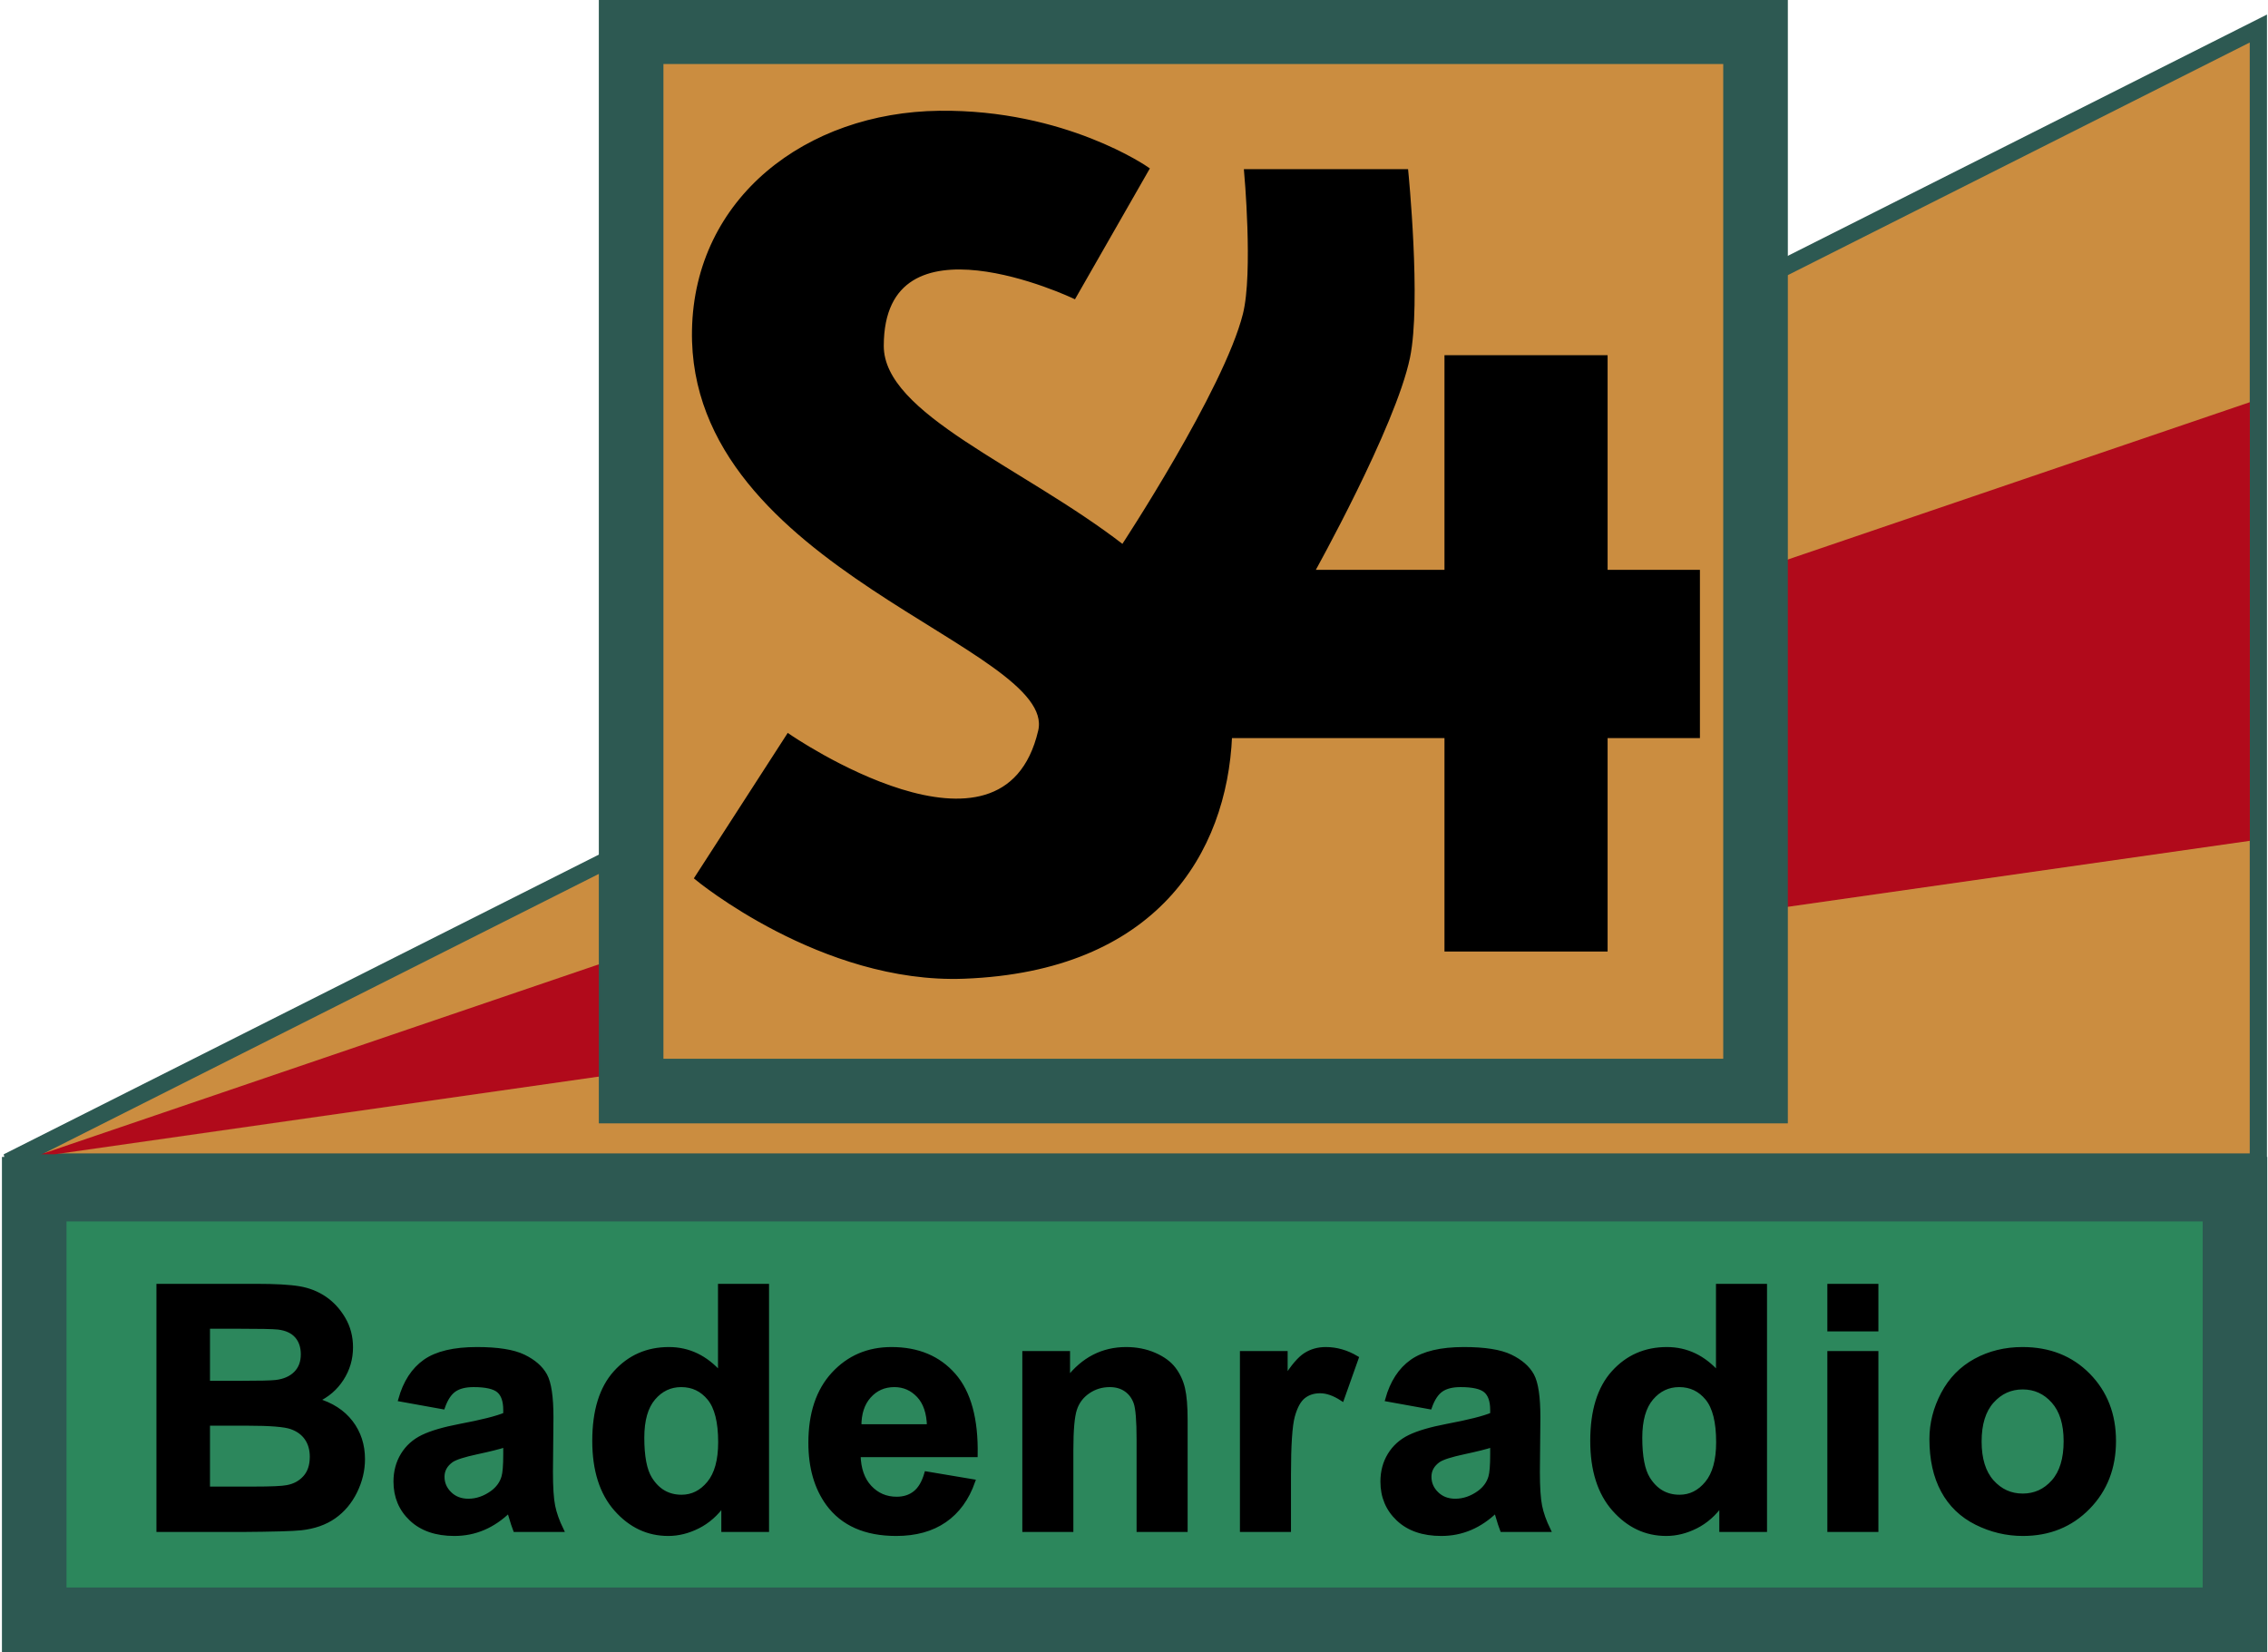 <?xml version="1.0" encoding="UTF-8" standalone="no"?>
<!-- Created with Inkscape (http://www.inkscape.org/) -->
<svg
   xmlns:dc="http://purl.org/dc/elements/1.1/"
   xmlns:cc="http://creativecommons.org/ns#"
   xmlns:rdf="http://www.w3.org/1999/02/22-rdf-syntax-ns#"
   xmlns:svg="http://www.w3.org/2000/svg"
   xmlns="http://www.w3.org/2000/svg"
   xmlns:sodipodi="http://sodipodi.sourceforge.net/DTD/sodipodi-0.dtd"
   xmlns:inkscape="http://www.inkscape.org/namespaces/inkscape"
   width="935.244"
   height="681.4"
   id="svg3314"
   sodipodi:version="0.32"
   inkscape:version="0.46"
   version="1.0"
   sodipodi:docname="S4 Badenradio Variante Logo.svg"
   inkscape:output_extension="org.inkscape.output.svg.inkscape">
  <defs
     id="defs3316">
    <inkscape:perspective
       sodipodi:type="inkscape:persp3d"
       inkscape:vp_x="0 : 526.18109 : 1"
       inkscape:vp_y="0 : 1000 : 0"
       inkscape:vp_z="744.09448 : 526.18109 : 1"
       inkscape:persp3d-origin="372.04724 : 350.78739 : 1"
       id="perspective3322" />
  </defs>
  <sodipodi:namedview
     id="base"
     pagecolor="#ffffff"
     bordercolor="#666666"
     borderopacity="1.0"
     inkscape:pageopacity="0.0"
     inkscape:pageshadow="2"
     inkscape:zoom="0.82706763"
     inkscape:cx="467.6221"
     inkscape:cy="340.70013"
     inkscape:document-units="px"
     inkscape:current-layer="layer1"
     showgrid="false"
     inkscape:window-width="1280"
     inkscape:window-height="1005"
     inkscape:window-x="-4"
     inkscape:window-y="-4" />
  <g
     inkscape:label="Ebene 1"
     inkscape:groupmode="layer"
     id="layer1"
     transform="translate(89.051,-134.786)">
    <g
       id="g3304"
       transform="matrix(1.776,0,0,1.776,3134.063,1924.457)">
      <g
         id="g3289">
        <rect
           style="fill:#2c875c;fill-opacity:1;stroke:#2d5952;stroke-width:14.988;stroke-linecap:butt;stroke-miterlimit:4;stroke-dasharray:none;stroke-opacity:1"
           id="rect3274"
           width="510.988"
           height="99.976"
           x="-1806.872"
           y="-731.581" />
        <path
           style="font-size:79.088px;font-style:normal;font-variant:normal;font-weight:bold;font-stretch:normal;text-align:start;line-height:100%;writing-mode:lr-tb;text-anchor:start;fill:#000000;fill-opacity:1;stroke:#000000;stroke-width:1px;stroke-linecap:butt;stroke-linejoin:miter;stroke-opacity:1;font-family:Arial;-inkscape-font-specification:Arial Bold"
           d="M -1777.992,-709.104 L -1755.362,-709.104 C -1750.883,-709.104 -1747.542,-708.917 -1745.341,-708.544 C -1743.14,-708.17 -1741.17,-707.392 -1739.433,-706.207 C -1737.695,-705.023 -1736.247,-703.446 -1735.088,-701.477 C -1733.93,-699.507 -1733.351,-697.3 -1733.35,-694.854 C -1733.351,-692.202 -1734.065,-689.769 -1735.494,-687.555 C -1736.922,-685.341 -1738.86,-683.681 -1741.305,-682.574 C -1737.856,-681.57 -1735.204,-679.858 -1733.35,-677.438 C -1731.497,-675.018 -1730.57,-672.173 -1730.57,-668.903 C -1730.57,-666.329 -1731.169,-663.825 -1732.366,-661.392 C -1733.563,-658.959 -1735.198,-657.016 -1737.27,-655.561 C -1739.342,-654.107 -1741.898,-653.212 -1744.936,-652.877 C -1746.841,-652.671 -1751.436,-652.543 -1758.722,-652.491 L -1777.992,-652.491 L -1777.992,-709.104 z M -1766.561,-699.681 L -1766.561,-686.59 L -1759.069,-686.59 C -1754.616,-686.59 -1751.848,-686.654 -1750.767,-686.783 C -1748.81,-687.015 -1747.272,-687.691 -1746.152,-688.81 C -1745.032,-689.93 -1744.472,-691.404 -1744.472,-693.232 C -1744.472,-694.983 -1744.955,-696.405 -1745.92,-697.499 C -1746.886,-698.593 -1748.321,-699.256 -1750.226,-699.488 C -1751.359,-699.617 -1754.616,-699.681 -1759.996,-699.681 L -1766.561,-699.681 z M -1766.561,-677.167 L -1766.561,-662.029 L -1755.98,-662.029 C -1751.861,-662.029 -1749.248,-662.145 -1748.141,-662.377 C -1746.442,-662.686 -1745.058,-663.439 -1743.989,-664.636 C -1742.921,-665.833 -1742.387,-667.436 -1742.387,-669.444 C -1742.387,-671.143 -1742.799,-672.585 -1743.623,-673.769 C -1744.446,-674.953 -1745.637,-675.816 -1747.195,-676.356 C -1748.752,-676.897 -1752.131,-677.167 -1757.332,-677.167 L -1766.561,-677.167 z M -1711.99,-680.99 L -1721.838,-682.767 C -1720.731,-686.732 -1718.825,-689.666 -1716.122,-691.572 C -1713.419,-693.477 -1709.403,-694.429 -1704.074,-694.429 C -1699.234,-694.429 -1695.63,-693.856 -1693.261,-692.711 C -1690.892,-691.565 -1689.226,-690.111 -1688.26,-688.347 C -1687.295,-686.583 -1686.812,-683.346 -1686.812,-678.635 L -1686.928,-665.968 C -1686.928,-662.364 -1686.754,-659.706 -1686.407,-657.994 C -1686.059,-656.282 -1685.409,-654.448 -1684.456,-652.491 L -1695.192,-652.491 C -1695.475,-653.212 -1695.823,-654.28 -1696.235,-655.696 C -1696.415,-656.34 -1696.543,-656.765 -1696.621,-656.971 C -1698.474,-655.169 -1700.457,-653.817 -1702.568,-652.916 C -1704.679,-652.015 -1706.931,-651.564 -1709.326,-651.564 C -1713.548,-651.564 -1716.875,-652.71 -1719.308,-655.001 C -1721.741,-657.292 -1722.957,-660.189 -1722.957,-663.69 C -1722.957,-666.007 -1722.404,-668.073 -1721.297,-669.888 C -1720.19,-671.703 -1718.639,-673.093 -1716.644,-674.059 C -1714.648,-675.024 -1711.772,-675.867 -1708.013,-676.588 C -1702.941,-677.541 -1699.427,-678.429 -1697.47,-679.253 L -1697.47,-680.334 C -1697.47,-682.419 -1697.985,-683.906 -1699.015,-684.794 C -1700.045,-685.682 -1701.988,-686.127 -1704.846,-686.127 C -1706.777,-686.127 -1708.283,-685.747 -1709.364,-684.987 C -1710.446,-684.228 -1711.321,-682.896 -1711.99,-680.99 L -1711.99,-680.99 z M -1697.47,-672.186 C -1698.861,-671.722 -1701.062,-671.169 -1704.074,-670.525 C -1707.086,-669.882 -1709.055,-669.251 -1709.982,-668.633 C -1711.398,-667.629 -1712.106,-666.355 -1712.106,-664.81 C -1712.106,-663.291 -1711.54,-661.978 -1710.407,-660.871 C -1709.274,-659.764 -1707.832,-659.21 -1706.082,-659.21 C -1704.125,-659.21 -1702.259,-659.854 -1700.482,-661.141 C -1699.169,-662.12 -1698.307,-663.317 -1697.895,-664.733 C -1697.612,-665.659 -1697.47,-667.423 -1697.47,-670.023 L -1697.47,-672.186 z M -1636.754,-652.491 L -1646.833,-652.491 L -1646.833,-658.515 C -1648.507,-656.173 -1650.483,-654.428 -1652.761,-653.283 C -1655.04,-652.137 -1657.337,-651.564 -1659.654,-651.564 C -1664.366,-651.564 -1668.401,-653.463 -1671.761,-657.26 C -1675.12,-661.058 -1676.8,-666.355 -1676.8,-673.151 C -1676.8,-680.102 -1675.166,-685.386 -1671.896,-689.004 C -1668.626,-692.621 -1664.494,-694.429 -1659.5,-694.429 C -1654.917,-694.429 -1650.953,-692.524 -1647.606,-688.714 L -1647.606,-709.104 L -1636.754,-709.104 L -1636.754,-652.491 z M -1665.717,-673.885 C -1665.717,-669.508 -1665.112,-666.342 -1663.902,-664.385 C -1662.152,-661.553 -1659.706,-660.137 -1656.565,-660.137 C -1654.068,-660.137 -1651.944,-661.199 -1650.193,-663.323 C -1648.443,-665.447 -1647.567,-668.62 -1647.567,-672.842 C -1647.567,-677.554 -1648.417,-680.945 -1650.116,-683.018 C -1651.815,-685.09 -1653.991,-686.127 -1656.642,-686.127 C -1659.217,-686.127 -1661.373,-685.103 -1663.111,-683.056 C -1664.848,-681.01 -1665.717,-677.953 -1665.717,-673.885 L -1665.717,-673.885 z M -1599.706,-665.544 L -1588.893,-663.729 C -1590.283,-659.764 -1592.478,-656.745 -1595.477,-654.673 C -1598.477,-652.601 -1602.229,-651.564 -1606.734,-651.564 C -1613.866,-651.564 -1619.143,-653.894 -1622.567,-658.554 C -1625.27,-662.287 -1626.622,-666.998 -1626.622,-672.688 C -1626.622,-679.484 -1624.846,-684.807 -1621.293,-688.656 C -1617.74,-692.505 -1613.248,-694.429 -1607.815,-694.429 C -1601.714,-694.429 -1596.9,-692.415 -1593.373,-688.386 C -1589.846,-684.357 -1588.159,-678.184 -1588.314,-669.869 L -1615.5,-669.869 C -1615.423,-666.651 -1614.548,-664.147 -1612.874,-662.358 C -1611.201,-660.568 -1609.116,-659.674 -1606.618,-659.674 C -1604.919,-659.674 -1603.49,-660.137 -1602.332,-661.064 C -1601.173,-661.991 -1600.298,-663.484 -1599.706,-665.544 L -1599.706,-665.544 z M -1599.088,-676.511 C -1599.165,-679.652 -1599.976,-682.04 -1601.521,-683.674 C -1603.066,-685.309 -1604.945,-686.127 -1607.159,-686.127 C -1609.527,-686.127 -1611.484,-685.264 -1613.029,-683.539 C -1614.573,-681.814 -1615.333,-679.472 -1615.307,-676.511 L -1599.088,-676.511 z M -1539.564,-652.491 L -1550.416,-652.491 L -1550.416,-673.422 C -1550.416,-677.85 -1550.648,-680.714 -1551.111,-682.014 C -1551.574,-683.314 -1552.327,-684.324 -1553.37,-685.045 C -1554.413,-685.766 -1555.668,-686.127 -1557.135,-686.127 C -1559.014,-686.127 -1560.701,-685.612 -1562.194,-684.582 C -1563.687,-683.552 -1564.71,-682.188 -1565.264,-680.488 C -1565.818,-678.789 -1566.094,-675.648 -1566.094,-671.066 L -1566.094,-652.491 L -1576.946,-652.491 L -1576.946,-693.502 L -1566.867,-693.502 L -1566.867,-687.478 C -1563.288,-692.112 -1558.783,-694.429 -1553.351,-694.429 C -1550.956,-694.429 -1548.768,-693.998 -1546.786,-693.136 C -1544.803,-692.273 -1543.304,-691.172 -1542.287,-689.834 C -1541.27,-688.495 -1540.562,-686.976 -1540.163,-685.277 C -1539.764,-683.578 -1539.564,-681.145 -1539.564,-677.978 L -1539.564,-652.491 z M -1515.568,-652.491 L -1526.42,-652.491 L -1526.42,-693.502 L -1516.341,-693.502 L -1516.341,-687.671 C -1514.616,-690.426 -1513.065,-692.241 -1511.687,-693.116 C -1510.31,-693.992 -1508.746,-694.429 -1506.995,-694.429 C -1504.524,-694.429 -1502.143,-693.747 -1499.851,-692.383 L -1503.211,-682.921 C -1505.039,-684.106 -1506.738,-684.698 -1508.308,-684.698 C -1509.827,-684.698 -1511.115,-684.279 -1512.17,-683.443 C -1513.226,-682.606 -1514.056,-681.093 -1514.661,-678.905 C -1515.266,-676.717 -1515.568,-672.134 -1515.568,-665.157 L -1515.568,-652.491 z M -1482.835,-680.99 L -1492.682,-682.767 C -1491.575,-686.732 -1489.67,-689.666 -1486.967,-691.572 C -1484.264,-693.477 -1480.248,-694.429 -1474.919,-694.429 C -1470.079,-694.429 -1466.474,-693.856 -1464.106,-692.711 C -1461.737,-691.565 -1460.07,-690.111 -1459.105,-688.347 C -1458.14,-686.583 -1457.657,-683.346 -1457.657,-678.635 L -1457.773,-665.968 C -1457.773,-662.364 -1457.599,-659.706 -1457.251,-657.994 C -1456.904,-656.282 -1456.254,-654.448 -1455.301,-652.491 L -1466.037,-652.491 C -1466.32,-653.212 -1466.668,-654.28 -1467.079,-655.696 C -1467.26,-656.34 -1467.388,-656.765 -1467.466,-656.971 C -1469.319,-655.169 -1471.302,-653.817 -1473.413,-652.916 C -1475.524,-652.015 -1477.776,-651.564 -1480.171,-651.564 C -1484.393,-651.564 -1487.72,-652.71 -1490.153,-655.001 C -1492.586,-657.292 -1493.802,-660.189 -1493.802,-663.69 C -1493.802,-666.007 -1493.249,-668.073 -1492.142,-669.888 C -1491.035,-671.703 -1489.484,-673.093 -1487.488,-674.059 C -1485.493,-675.024 -1482.616,-675.867 -1478.858,-676.588 C -1473.786,-677.541 -1470.272,-678.429 -1468.315,-679.253 L -1468.315,-680.334 C -1468.315,-682.419 -1468.83,-683.906 -1469.86,-684.794 C -1470.89,-685.682 -1472.833,-686.127 -1475.691,-686.127 C -1477.622,-686.127 -1479.128,-685.747 -1480.209,-684.987 C -1481.291,-684.228 -1482.166,-682.896 -1482.835,-680.99 L -1482.835,-680.99 z M -1468.315,-672.186 C -1469.705,-671.722 -1471.907,-671.169 -1474.919,-670.525 C -1477.931,-669.882 -1479.9,-669.251 -1480.827,-668.633 C -1482.243,-667.629 -1482.951,-666.355 -1482.951,-664.81 C -1482.951,-663.291 -1482.385,-661.978 -1481.252,-660.871 C -1480.119,-659.764 -1478.677,-659.21 -1476.927,-659.21 C -1474.97,-659.21 -1473.104,-659.854 -1471.327,-661.141 C -1470.014,-662.12 -1469.152,-663.317 -1468.74,-664.733 C -1468.457,-665.659 -1468.315,-667.423 -1468.315,-670.023 L -1468.315,-672.186 z M -1405.036,-652.491 L -1415.115,-652.491 L -1415.115,-658.515 C -1416.788,-656.173 -1418.764,-654.428 -1421.043,-653.283 C -1423.321,-652.137 -1425.619,-651.564 -1427.936,-651.564 C -1432.647,-651.564 -1436.682,-653.463 -1440.042,-657.26 C -1443.402,-661.058 -1445.082,-666.355 -1445.082,-673.151 C -1445.082,-680.102 -1443.447,-685.386 -1440.177,-689.004 C -1436.908,-692.621 -1432.776,-694.429 -1427.781,-694.429 C -1423.199,-694.429 -1419.234,-692.524 -1415.887,-688.714 L -1415.887,-709.104 L -1405.036,-709.104 L -1405.036,-652.491 z M -1433.999,-673.885 C -1433.999,-669.508 -1433.394,-666.342 -1432.184,-664.385 C -1430.433,-661.553 -1427.987,-660.137 -1424.846,-660.137 C -1422.349,-660.137 -1420.225,-661.199 -1418.475,-663.323 C -1416.724,-665.447 -1415.849,-668.62 -1415.849,-672.842 C -1415.849,-677.554 -1416.698,-680.945 -1418.397,-683.018 C -1420.097,-685.09 -1422.272,-686.127 -1424.924,-686.127 C -1427.498,-686.127 -1429.654,-685.103 -1431.392,-683.056 C -1433.13,-681.01 -1433.999,-677.953 -1433.999,-673.885 L -1433.999,-673.885 z M -1390.028,-699.063 L -1390.028,-709.104 L -1379.176,-709.104 L -1379.176,-699.063 L -1390.028,-699.063 z M -1390.028,-652.491 L -1390.028,-693.502 L -1379.176,-693.502 L -1379.176,-652.491 L -1390.028,-652.491 z M -1366.331,-673.576 C -1366.331,-677.18 -1365.443,-680.669 -1363.666,-684.041 C -1361.89,-687.414 -1359.373,-689.988 -1356.117,-691.765 C -1352.86,-693.541 -1349.224,-694.429 -1345.207,-694.429 C -1339.003,-694.429 -1333.918,-692.415 -1329.954,-688.386 C -1325.989,-684.357 -1324.007,-679.266 -1324.007,-673.113 C -1324.007,-666.908 -1326.008,-661.766 -1330.012,-657.685 C -1334.015,-653.605 -1339.054,-651.564 -1345.13,-651.564 C -1348.889,-651.564 -1352.474,-652.414 -1355.885,-654.113 C -1359.296,-655.812 -1361.89,-658.303 -1363.666,-661.585 C -1365.443,-664.868 -1366.331,-668.865 -1366.331,-673.576 L -1366.331,-673.576 z M -1355.209,-672.997 C -1355.209,-668.929 -1354.244,-665.814 -1352.313,-663.651 C -1350.382,-661.489 -1348.001,-660.408 -1345.169,-660.408 C -1342.337,-660.408 -1339.962,-661.489 -1338.044,-663.651 C -1336.126,-665.814 -1335.167,-668.955 -1335.167,-673.074 C -1335.167,-677.09 -1336.126,-680.179 -1338.044,-682.342 C -1339.962,-684.505 -1342.337,-685.586 -1345.169,-685.586 C -1348.001,-685.586 -1350.382,-684.505 -1352.313,-682.342 C -1354.244,-680.179 -1355.209,-677.064 -1355.209,-672.997 L -1355.209,-672.997 z"
           id="text3276" />
      </g>
      <path
         sodipodi:nodetypes="cccc"
         id="path3293"
         d="M -1813.062,-737.888 L -1290.456,-1001.072 L -1290.456,-737.888 L -1813.062,-737.888 z"
         style="fill:#cb8d40;fill-opacity:1;fill-rule:evenodd;stroke:#2d5952;stroke-width:4;stroke-linecap:butt;stroke-linejoin:miter;stroke-miterlimit:4;stroke-dasharray:none;stroke-opacity:1" />
      <path
         sodipodi:nodetypes="ccccc"
         id="path3299"
         d="M -1292.432,-914.312 L -1805.297,-739.688 L -1802.078,-739.688 L -1292.432,-812.469 L -1292.432,-914.312 z"
         style="fill:#b10a1b;fill-opacity:1;fill-rule:evenodd;stroke:none;stroke-width:1px;stroke-linecap:butt;stroke-linejoin:miter;stroke-opacity:1" />
      <g
         transform="translate(-1587.889,-748.024)"
         id="g3270">
        <rect
           style="opacity:1;fill:#cb8d40;fill-opacity:1;stroke:#2d5952;stroke-width:15;stroke-linecap:butt;stroke-miterlimit:4;stroke-dasharray:none;stroke-opacity:1"
           id="rect2494"
           width="261.074"
           height="245.968"
           x="-80.387"
           y="-252.311" />
        <path
           style="fill:#000000;fill-rule:evenodd;stroke:#000000;stroke-width:1px;stroke-linecap:butt;stroke-linejoin:miter;stroke-opacity:1"
           d="M -8.819,-233.455 C -39.558,-233.094 -65.206,-213.404 -65.757,-182.986 C -66.76,-127.555 19.32,-110.003 14.618,-89.924 C 6.247,-54.175 -43.882,-88.799 -43.882,-88.799 L -65.163,-55.83 C -65.163,-55.83 -36.053,-31.665 -3.069,-32.924 C 41.137,-34.611 57.469,-61.695 58.649,-88.799 L 108.962,-88.799 L 108.962,-39.236 L 145.837,-39.236 L 145.837,-88.799 L 167.274,-88.799 L 167.274,-126.861 L 145.837,-126.861 L 145.837,-176.705 L 108.962,-176.705 L 108.962,-126.861 L 77.743,-126.861 C 77.743,-126.861 96.63,-160.676 99.962,-176.705 C 102.599,-189.391 99.556,-219.893 99.556,-219.893 L 62.431,-219.893 C 62.431,-219.893 64.576,-196.34 62.149,-186.674 C 57.695,-168.928 33.806,-132.674 33.806,-132.674 C 10.007,-151.103 -22.234,-163.073 -22.226,-179.361 C -22.208,-212.053 22.462,-190.83 22.462,-190.83 L 39.399,-220.424 C 39.399,-220.424 20.325,-233.798 -8.819,-233.455 z"
           id="path2471"
           sodipodi:nodetypes="cssccsccccccccccccsccscsccs" />
      </g>
    </g>
  </g>
</svg>

